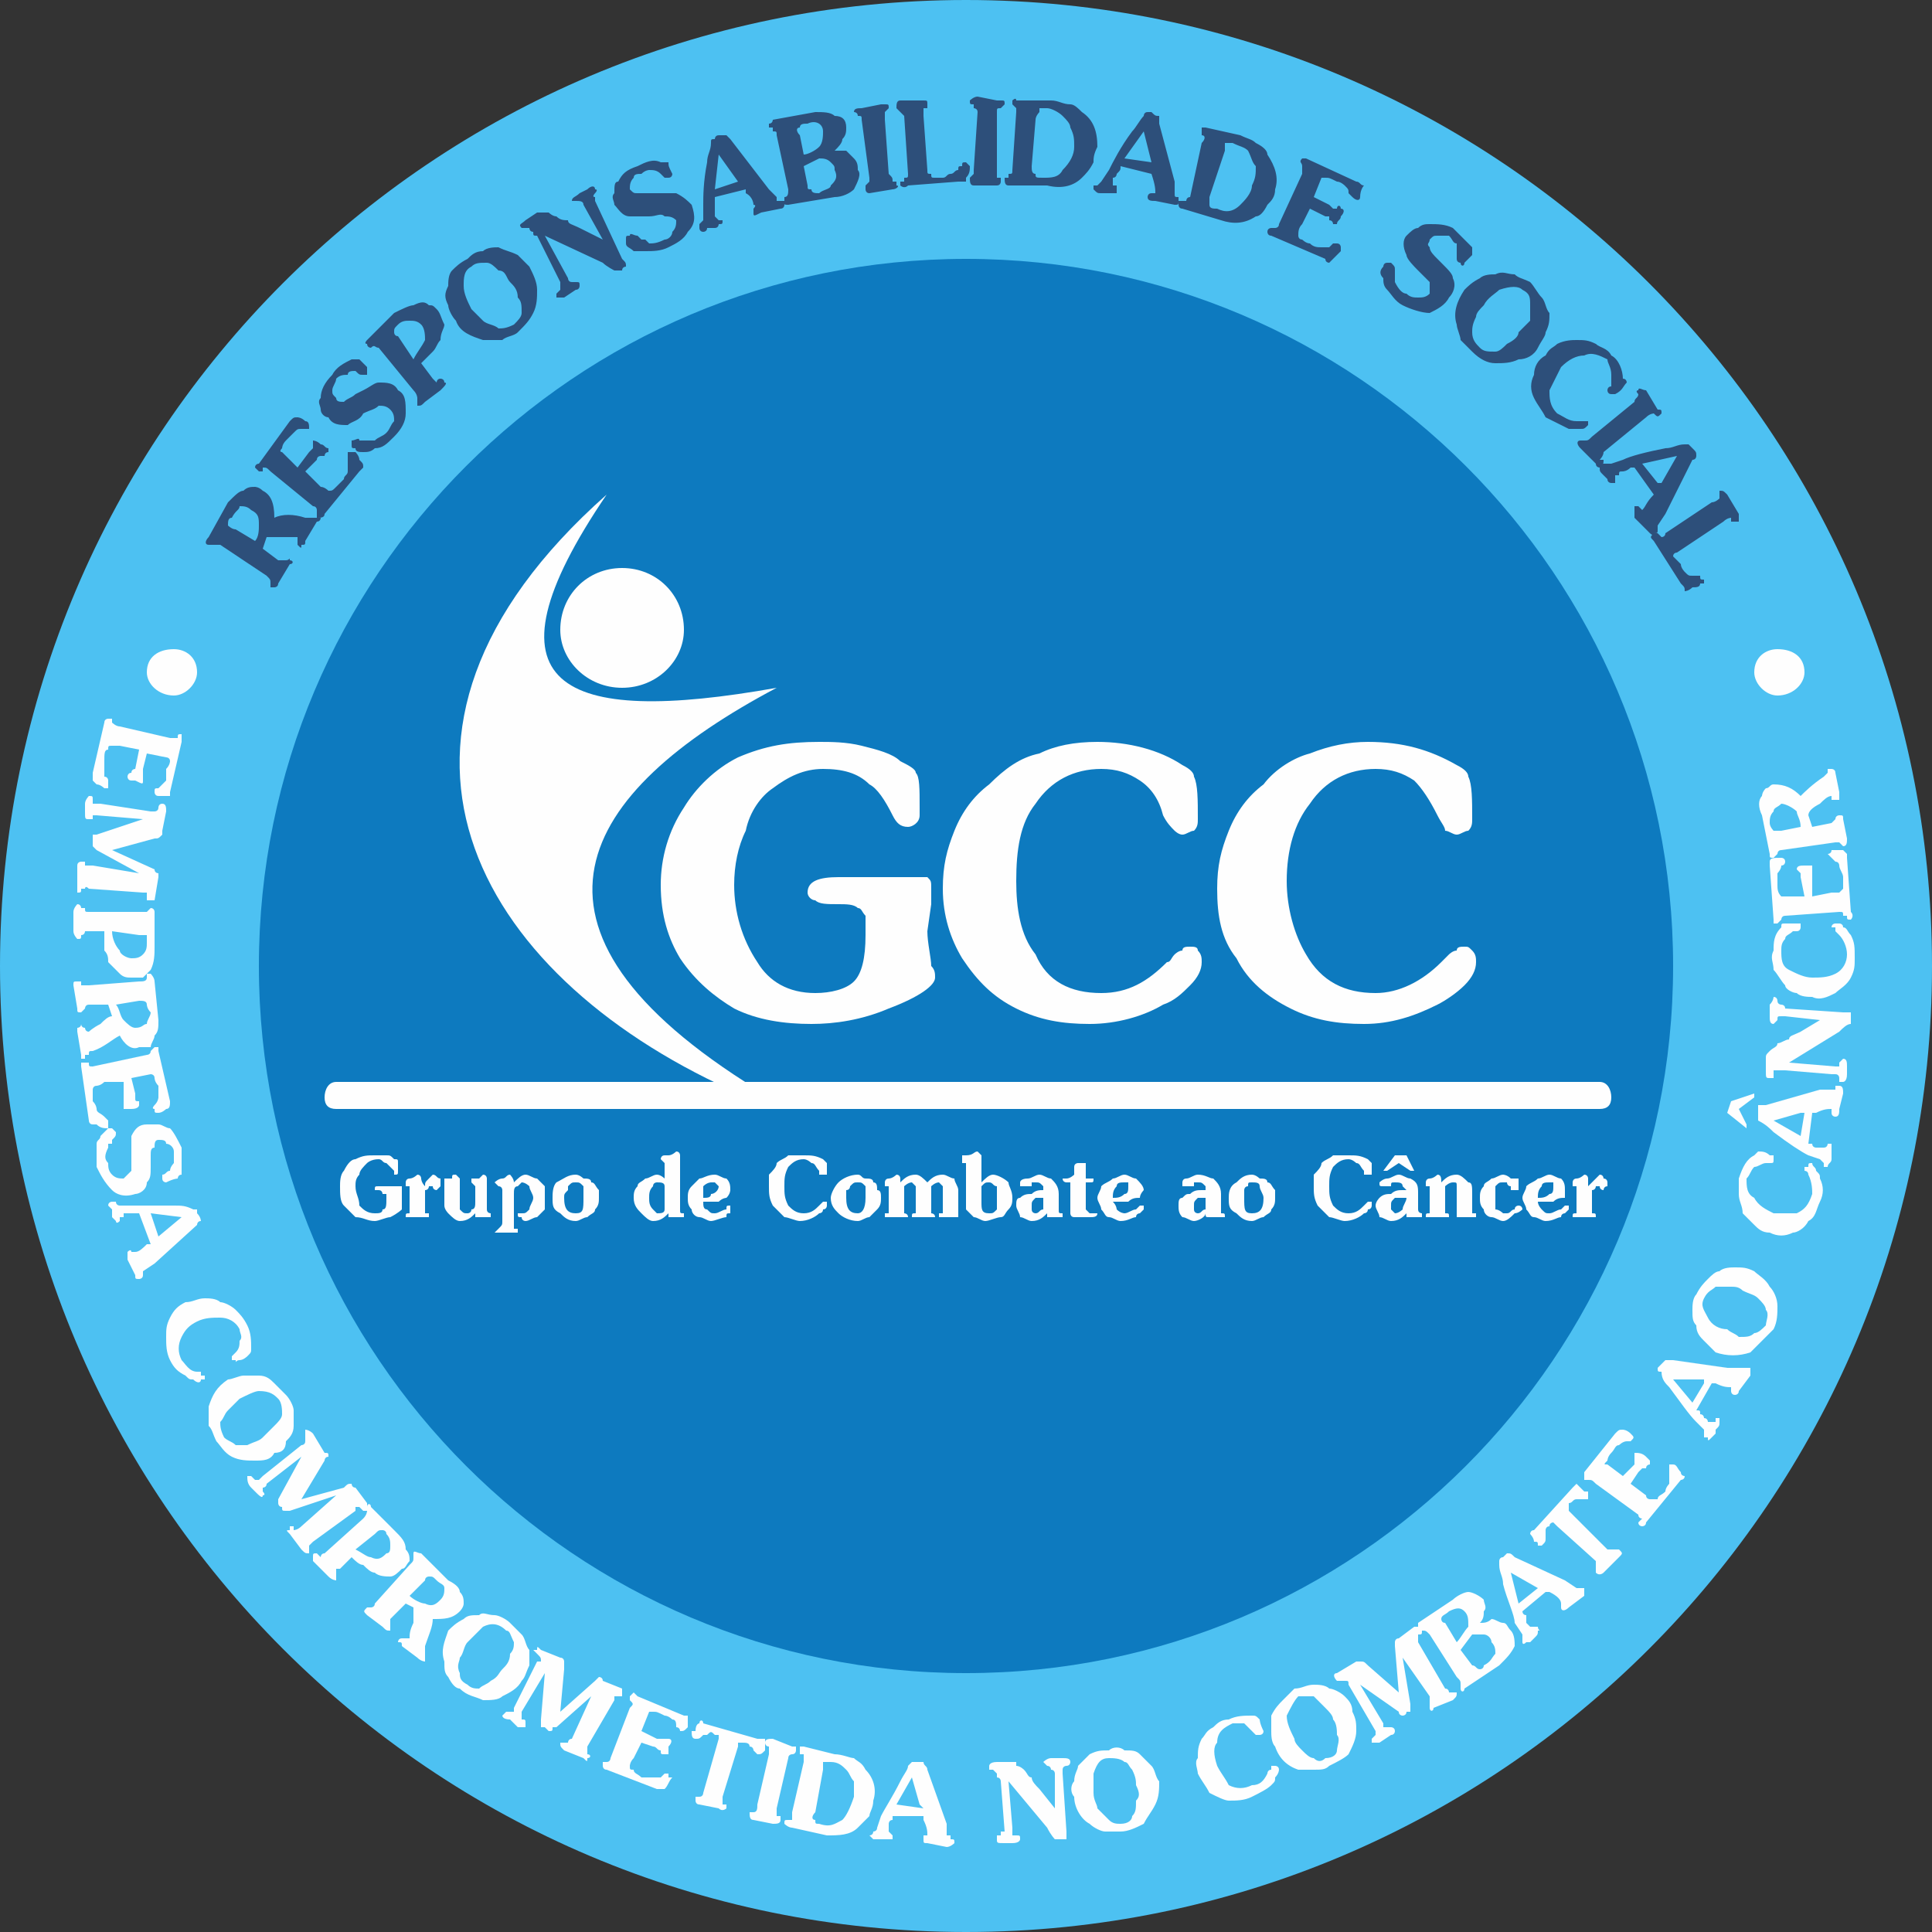 <?xml version="1.0" encoding="UTF-8"?>
<!DOCTYPE svg PUBLIC "-//W3C//DTD SVG 1.1//EN" "http://www.w3.org/Graphics/SVG/1.1/DTD/svg11.dtd">
<!-- Creator: CorelDRAW X7 -->
<svg xmlns="http://www.w3.org/2000/svg" xml:space="preserve" width="500px" height="500px" version="1.1" style="shape-rendering:geometricPrecision; text-rendering:geometricPrecision; image-rendering:optimizeQuality; fill-rule:evenodd; clip-rule:evenodd"
viewBox="0 0 500 500"
 xmlns:xlink="http://www.w3.org/1999/xlink">
 <rect x="0" y="0" width="500" height="500" fill="#333333" stroke="none"/>
 <defs>
  <style type="text/css">
   <![CDATA[
    .fil5 {fill:none}
    .fil1 {fill:#0D7ABF}
    .fil0 {fill:#4DC1F2}
    .fil2 {fill:#FEFEFE}
    .fil4 {fill:#2D4F7A;fill-rule:nonzero}
    .fil3 {fill:#FEFEFE;fill-rule:nonzero}
   ]]>
  </style>
 </defs>
 <g id="Camada_x0020_1">
  <g id="_627417264">
   <path class="fil0" d="M250 0c138,0 250,112 250,250 0,138 -112,250 -250,250 -138,0 -250,-112 -250,-250 0,-138 112,-250 250,-250z"/>
   <path class="fil1" d="M250 67c101,0 183,82 183,183 0,101 -82,183 -183,183 -101,0 -183,-82 -183,-183 0,-101 82,-183 183,-183z"/>
   <path class="fil2" d="M201 178c-56,10 -78,0 -44,-50 -70,62 -34,124 32,154 3,0 5,0 7,0 -68,-42 -46,-77 5,-104z"/>
   <path class="fil2" d="M161 147c9,0 16,7 16,16 0,8 -7,15 -16,15 -9,0 -16,-7 -16,-15 0,-9 7,-16 16,-16z"/>
   <path class="fil3" d="M238 211c0,2 -2,3 -3,3 -2,0 -3,-1 -4,-3 -2,-4 -4,-7 -6,-8 -3,-3 -7,-4 -12,-4 -5,0 -9,2 -13,5 -3,2 -6,6 -7,11 -2,4 -3,9 -3,14 0,7 2,14 6,20 3,5 8,8 15,8 4,0 8,-1 10,-3 2,-2 3,-6 3,-12 0,-2 0,-4 0,-5 -1,-1 -1,-2 -2,-2 -1,-1 -3,-1 -5,-1 -3,0 -5,0 -6,-1 -1,0 -2,-1 -2,-2 0,-3 3,-4 8,-4l15 0c4,0 6,0 8,0 1,1 1,1 1,3 0,0 0,2 0,4l-1 7c0,3 1,7 1,9 1,1 1,2 1,3 0,2 -4,5 -12,8 -7,3 -14,4 -20,4 -7,0 -14,-1 -20,-4 -5,-3 -10,-7 -14,-13 -3,-5 -5,-11 -5,-19 0,-7 2,-14 6,-20 3,-5 8,-10 14,-13 7,-3 13,-4 21,-4 3,0 7,0 11,1 4,1 8,2 10,4 2,1 4,2 4,3 1,1 1,4 1,9l0 2zm57 -9c-3,-2 -6,-3 -10,-3 -7,0 -13,3 -17,9 -4,5 -5,12 -5,20 0,7 1,14 5,19 3,7 9,10 17,10 7,0 12,-3 17,-8 1,0 1,-1 2,-2 0,0 1,-1 2,-1 0,-1 1,-1 2,-1 1,0 2,0 2,1 1,1 1,2 1,3 0,2 -1,4 -3,6 -2,2 -4,4 -7,5 -5,3 -12,5 -19,5 -7,0 -13,-1 -19,-4 -6,-3 -10,-7 -14,-13 -3,-5 -5,-11 -5,-18 0,-6 1,-10 3,-15 2,-5 5,-9 9,-12 4,-4 8,-7 13,-8 4,-2 9,-3 15,-3 8,0 16,2 22,6 2,1 3,2 3,3 1,2 1,6 1,11 0,1 0,2 -1,3 -1,0 -2,1 -3,1 -1,0 -2,-1 -2,-1 -1,-1 -2,-2 -3,-4 -1,-4 -3,-7 -6,-9zm71 0c-3,-2 -6,-3 -10,-3 -7,0 -13,3 -17,9 -4,5 -6,12 -6,20 0,7 2,14 5,19 4,7 10,10 18,10 6,0 12,-3 17,-8 0,0 1,-1 2,-2 0,0 1,-1 2,-1 0,-1 1,-1 2,-1 1,0 1,0 2,1 1,1 1,2 1,3 0,2 -1,4 -3,6 -2,2 -5,4 -7,5 -6,3 -12,5 -19,5 -7,0 -13,-1 -19,-4 -6,-3 -11,-7 -14,-13 -4,-5 -5,-11 -5,-18 0,-6 1,-10 3,-15 2,-5 5,-9 9,-12 3,-4 8,-7 12,-8 5,-2 10,-3 15,-3 9,0 16,2 23,6 2,1 3,2 3,3 1,2 1,6 1,11 0,1 0,2 -1,3 -1,0 -2,1 -3,1 -1,0 -2,-1 -3,-1 0,-1 -1,-2 -2,-4 -2,-4 -4,-7 -6,-9z"/>
   <g>
    <path class="fil4" d="M72 145c1,0 1,0 2,0l0 0c1,0 1,-1 1,0 1,0 1,1 0,1l-3 5c0,1 -1,1 -1,1 -1,0 -1,0 -1,0 0,-1 0,-1 0,-1l0 0c0,-1 0,-1 -1,-2l-12 -8c-1,0 -1,0 -2,0l0 0c0,0 -1,0 -1,0 0,0 0,0 0,0 -1,0 -1,-1 0,-2l5 -9c2,-2 3,-3 4,-3 1,-1 2,-1 3,-1 0,0 1,0 2,1 2,1 3,3 3,7 2,-1 5,-1 8,0 1,0 1,0 1,0 1,0 1,0 1,0 1,0 1,0 1,0 0,0 0,0 1,0 0,0 0,1 -1,1l-3 5c0,1 0,1 -1,1 0,1 0,1 -1,0 0,0 0,0 0,-1 0,0 0,0 0,-1 -1,0 -2,0 -4,0 -2,0 -3,0 -4,0l-1 3 4 3zm-6 -5c1,-1 1,-3 1,-4 0,-2 0,-3 -2,-4 -1,-1 -2,-1 -3,-1 0,1 -1,1 -2,3 -1,0 -1,1 -1,2 0,0 1,1 2,1l5 3zm17 -14c1,0 2,1 2,1 1,0 1,0 2,-1 0,0 1,-1 2,-2 0,-1 1,-1 1,-2 0,-1 0,-1 0,-2 0,-1 0,-1 0,-2 0,0 0,0 0,-1 0,0 1,0 1,0 0,0 0,0 1,0 0,0 1,1 1,2 1,1 1,1 1,2 0,0 0,0 -1,1l-9 11c0,1 -1,1 -2,1 0,0 0,0 0,-1 0,0 0,0 0,0l0 -1c0,0 0,-1 -1,-1l-11 -9c-1,-1 -1,-1 -2,-1l0 1c-1,0 -1,0 -1,0 -1,-1 -1,-1 -1,-1 0,-1 1,-1 1,-1l8 -11c1,-1 1,-1 2,-1 0,0 1,0 2,1 1,0 1,1 1,2 -1,0 -1,0 -2,0 -1,0 -1,0 -2,1 0,0 -1,1 -2,2 -1,1 -1,2 -1,2 -1,1 0,1 0,1l4 4 3 -4c0,0 1,-1 1,-1 0,0 0,0 0,-1 0,0 0,0 0,-1 0,0 1,0 2,1 1,0 1,1 2,1 0,0 0,1 0,1 -1,0 -1,1 -1,1 -1,0 -1,0 -1,0 0,0 -1,0 -1,1l-3 3 4 4zm11 -25c2,-1 3,-2 4,-2 2,0 4,0 5,2 2,1 2,3 2,6 0,2 -1,4 -3,6 -2,2 -3,3 -5,3 -1,1 -2,1 -3,1 -1,0 -2,0 -2,-1 -1,0 -1,0 -1,-1 0,0 0,-1 0,-1 1,0 2,-1 2,0 1,0 1,0 1,0 1,0 1,0 1,0 0,0 1,0 1,0 0,0 0,0 1,0 1,-1 2,-1 3,-2 1,-1 1,-2 2,-3 0,-1 0,-2 -1,-3 -1,-1 -2,-1 -3,-1 -1,1 -2,1 -4,2 -1,2 -3,2 -4,3 -2,0 -4,0 -5,-2 -1,0 -2,-1 -2,-2 0,-1 -1,-2 0,-3 0,-2 1,-4 3,-6 1,-2 3,-3 5,-4 1,0 1,0 2,0 0,0 1,1 2,2 0,0 0,1 0,2 0,0 -1,0 -1,0 -1,0 -1,0 -2,-1 -1,0 -2,0 -2,1 -1,0 -2,0 -3,1 0,1 -1,2 -1,3 0,1 0,1 1,2 0,1 1,1 2,1 1,-1 2,-1 3,-2l2 -1zm18 -3c0,0 0,0 0,0 1,1 1,1 1,1 0,0 0,-1 1,-1 0,0 1,0 1,1 1,0 0,1 -1,2l-4 3c-1,1 -1,1 -2,1 0,-1 0,-1 0,-1 0,0 0,0 0,-1l0 0c0,0 0,-1 -1,-2l-9 -11c-1,0 -1,-1 -2,0l0 0c0,0 -1,0 -1,-1 -1,0 0,-1 0,-1l7 -7c2,-1 4,-2 5,-2 2,-1 3,-1 4,0 1,0 1,0 2,1 1,1 1,2 2,4 0,1 -1,2 -1,4 -1,1 -1,2 -2,3 -1,1 -2,2 -3,3l3 4zm-5 -5c1,-2 2,-3 3,-5 0,-1 0,-3 -1,-4 -1,-1 -2,-1 -3,-1 -1,0 -2,0 -3,1 -1,1 -1,1 -1,2 0,0 0,1 1,1l4 6zm18 -5c-3,-1 -6,-2 -7,-5 -1,-1 -2,-3 -2,-4 -1,-2 -1,-3 0,-5 0,-1 0,-3 1,-4 1,-1 2,-2 4,-3 1,-1 2,-2 4,-2 1,-1 3,-1 4,-1 2,1 3,1 5,2 1,1 2,2 3,3 1,2 2,4 2,6 0,2 0,4 -1,6 -1,2 -2,3 -4,5 -1,1 -3,1 -4,2 -2,0 -3,0 -5,0zm7 -15c-1,-1 -1,-3 -3,-3 -1,-1 -2,-2 -3,-2 -2,0 -3,0 -4,1 -2,1 -2,3 -2,5 0,2 1,4 2,6 1,1 2,2 3,3 1,1 3,1 4,2 1,0 2,0 4,-1 1,-1 2,-2 2,-3 0,-2 0,-3 -1,-4 0,-2 -1,-3 -2,-4zm19 -20c0,0 0,0 0,0 0,-1 -1,-1 -2,-1 0,0 0,0 -1,0 0,-1 1,-1 2,-2l2 -1c1,-1 2,-1 2,0 1,0 0,1 0,1 0,0 -1,1 0,1 0,0 0,1 0,1l7 15c1,1 1,1 1,2 0,0 -1,0 -1,1 -1,0 -2,0 -2,0 0,0 -2,-1 -3,-2l-15 -7 6 11c0,0 0,1 1,1 0,0 0,0 0,0 0,0 0,0 0,0 1,0 1,0 1,0 1,0 1,0 1,1 0,0 0,1 -1,1l-3 2c-1,0 -2,0 -2,0 0,-1 0,-1 0,-1 1,-1 1,-1 1,-1 0,0 0,-1 0,-1 0,0 0,0 0,-1l-6 -12c-1,0 -1,0 -1,-1 0,0 0,0 0,0 -1,0 -1,-1 -1,-1 0,0 -1,0 -1,0 0,0 -1,0 -1,0 0,0 0,0 0,0 -1,-1 0,-1 1,-2l3 -2c1,0 1,0 1,0 1,0 1,0 2,0 0,0 1,1 2,1 1,1 2,1 3,1 0,1 1,1 3,2l6 3 -5 -9zm19 -3c3,0 4,0 5,0 2,1 3,2 4,3 1,3 1,5 -1,7 -1,2 -3,3 -5,4 -2,1 -4,1 -6,1 -1,0 -2,0 -3,0 -1,-1 -2,-1 -2,-2 0,-1 0,-1 0,-1 0,-1 0,-1 1,-1 0,-1 1,0 2,0 0,0 0,0 1,1 0,0 0,0 0,0 0,0 1,0 1,0 0,0 0,0 1,1 1,0 2,0 4,-1 1,0 2,-1 2,-2 1,-1 1,-2 1,-3 -1,-1 -2,-1 -3,-1 -1,-1 -2,0 -4,0 -2,0 -4,0 -5,0 -2,0 -3,-2 -4,-3 0,-1 -1,-2 0,-3 0,-2 0,-3 1,-3 1,-2 2,-3 5,-4 2,-1 4,-2 6,-1 1,0 1,0 2,0 0,1 0,1 1,3 0,0 0,1 -1,1 0,0 -1,0 -1,0 0,0 -1,-1 -1,-1 -1,-1 -2,-1 -3,-1 0,0 -1,0 -2,1 -1,0 -2,0 -2,1 -1,1 -1,2 -1,3 1,1 1,1 2,1 1,0 2,0 3,0l2 0zm13 9c0,1 -1,1 -1,1 -1,0 -1,-1 -1,-1 0,0 0,-1 0,-1 1,-1 1,-1 1,-1l0 -4c0,-2 0,-6 1,-11 0,-2 1,-3 1,-5 0,-1 0,-1 1,-1 0,0 0,-1 1,-1 1,0 1,0 2,0 0,0 1,1 1,1l10 13 2 2c0,1 0,1 0,1 0,0 1,0 1,0 0,0 1,0 1,1 0,0 0,1 -1,1l-5 1c-2,1 -2,1 -2,0 0,0 0,-1 0,-1 0,0 1,-1 0,-1 0,0 0,-2 -2,-3l0 -1 -8 2c0,1 0,1 0,2 0,0 0,1 0,2 0,0 0,0 0,1 0,0 0,0 0,0 0,0 0,0 1,1 0,0 0,0 0,0 1,0 1,0 1,0 0,1 0,1 -1,1 0,0 0,1 -1,1l-2 0zm8 -12l0 0 -5 -7 -1 9 6 -2zm13 6c-1,0 -1,0 -2,-1 0,0 0,0 1,0 0,0 0,0 0,-1l0 0c1,0 1,-1 1,-2l-3 -14c0,-1 0,-1 -1,-1l0 -1c-1,0 -1,0 -1,0 0,-1 0,-1 0,-1 1,0 1,-1 1,-1l11 -2c2,0 4,0 5,1 2,0 3,1 3,3 0,1 0,2 -1,3 0,1 -1,2 -2,3 1,0 2,0 3,0 1,1 1,1 2,2 1,1 1,2 1,3 1,1 0,3 -1,5 -1,1 -3,2 -5,2l-12 2zm4 -13c1,0 3,-1 4,-2 1,-1 1,-3 1,-4 0,-2 -2,-3 -4,-2 -1,0 -2,0 -2,1 -1,0 -1,1 0,2l1 5zm1 8c0,1 0,1 1,1 0,1 1,1 2,1 1,-1 3,-1 3,-2 1,-1 2,-2 1,-4 0,-1 0,-1 -1,-2 -1,-1 -2,-1 -3,-1l-4 2 1 5zm14 -17c0,-1 0,-1 -1,-1l0 0c0,-1 -1,-1 -1,-1 0,-1 1,-1 2,-1l5 -1c1,0 1,0 1,0 1,0 1,0 1,1 0,0 0,0 -1,1l0 0c0,0 0,1 0,2l1 14c1,1 1,1 1,2l1 0c0,0 0,0 0,1 1,0 0,1 -1,1l-6 1c-1,0 -1,-1 -1,-1 0,-1 0,-1 0,-1 0,0 0,0 0,0l1 -1c0,0 0,0 0,-1l-2 -15zm11 -1c-1,-1 -1,-1 -1,-1l-1 -1c0,0 0,0 0,0 0,-1 0,-2 1,-2l6 0c1,0 1,0 1,1 0,0 0,1 0,1l-1 0c0,0 0,1 0,2l1 14c0,1 0,1 1,1 0,1 0,1 1,1l2 0c1,0 1,-1 2,-1 1,0 1,-1 2,-1 0,-1 0,-1 1,-1 0,-1 0,-1 1,-1 0,0 0,0 0,0 1,1 1,1 1,1 0,1 0,2 -1,3 0,1 0,1 0,1 -1,0 -1,0 -2,0l-13 1c-1,1 -2,0 -2,0 0,-1 0,-1 0,-1 0,0 1,0 1,0l0 -1c1,0 1,0 1,-1l-1 -15zm19 -1c0,-1 -1,-1 -1,-1l0 -1c-1,0 -1,0 -1,-1 0,0 1,-1 2,-1l5 1c1,0 1,0 1,0 1,0 1,0 1,1 0,0 0,0 -1,1l0 0c-1,0 -1,0 -1,1l0 15c0,1 0,1 0,2l1 0c0,0 0,0 0,1 0,0 0,1 -1,1l-6 0c-1,0 -1,-1 -1,-2 0,0 0,0 0,0 0,0 0,0 0,0l1 -1c0,0 0,0 0,-1l1 -15zm19 -3c2,0 3,1 5,1 1,0 2,1 3,2 3,2 4,5 4,9 -1,2 -1,3 -1,4 -1,2 -2,3 -3,4 -2,2 -5,3 -9,2l-10 0c-1,0 -1,-1 -1,-2 0,0 0,0 0,0 0,0 1,0 1,0l0 -1c1,0 1,0 1,-1l1 -15c0,0 0,-1 0,-1l-1 -1c0,0 0,0 0,-1 0,0 0,0 0,0 0,0 1,-1 1,0l9 0zm-5 17c0,1 0,2 1,2 0,1 0,1 2,1 2,0 4,0 5,-2 2,-2 3,-4 3,-6 0,-2 0,-3 -1,-5 0,-1 -1,-2 -2,-3 -1,-1 -3,-2 -4,-2 -1,0 -2,0 -2,0 0,1 0,1 0,1 0,0 -1,1 -1,2l-1 12zm18 7c-1,0 -1,0 -2,-1 0,0 0,0 0,-1 0,0 0,0 1,0 0,0 1,-1 1,-1l2 -3c1,-2 3,-6 6,-10 1,-1 2,-3 3,-4 0,0 0,-1 1,-1 0,0 0,0 1,0 1,1 1,1 2,1 0,0 0,1 0,2l4 15 0 3c0,1 0,1 1,1 0,0 0,0 0,1 0,0 1,0 0,0 0,1 0,1 -1,1l-5 -1c-1,0 -2,0 -2,-1 0,0 0,-1 1,-1 0,0 1,0 1,0 0,-1 0,-2 -1,-5l0 0 -8 -2c0,1 0,1 -1,2 0,0 0,1 -1,1 0,1 0,1 0,1 0,1 0,1 0,1 0,0 0,0 1,0 0,1 0,1 0,1 0,0 0,0 0,1 0,0 0,0 -1,0 0,0 -1,0 -1,0l-2 0zm13 -8l0 0 -2 -8 -5 7 7 1zm23 -7c2,1 3,1 4,2 2,1 3,2 3,3 2,3 3,6 2,9 0,2 -1,3 -2,4 -1,2 -2,3 -3,3 -3,2 -6,2 -9,1l-10 -3c-1,0 -1,-1 -1,-1 0,0 0,-1 0,-1 1,0 1,0 1,0l1 0c0,0 0,-1 1,-1l3 -14c1,-1 1,-2 0,-2l0 0c0,-1 0,-1 0,-2 0,0 0,0 0,0 1,0 1,0 1,0l9 2zm-8 16c0,1 0,2 0,2 0,1 1,1 2,1 2,1 4,1 6,-1 1,-1 3,-3 3,-5 1,-2 1,-3 1,-5 -1,-1 -1,-2 -2,-4 -1,-1 -2,-1 -4,-2 0,0 -1,0 -1,0 -1,0 -1,0 -1,0 0,1 0,1 0,2l-4 12zm24 7c-1,1 -1,2 -1,3 0,0 0,1 1,1 0,0 1,1 2,1 1,1 2,1 3,1 0,0 1,0 2,0 0,0 1,-1 1,-1 1,0 1,0 1,0 1,0 1,1 1,1 0,0 0,0 0,1 0,0 -1,1 -2,2 0,0 -1,1 -1,1 0,0 -1,0 -1,-1l-14 -6c-1,0 -1,-1 -1,-1 0,-1 1,-1 1,-1 0,0 0,0 0,0l1 0c0,0 1,0 1,-1l6 -13c0,-1 0,-2 0,-2l0 0c0,-1 -1,-1 0,-2 0,0 0,0 0,0 1,0 1,0 1,0l13 6c1,0 1,1 2,1 0,0 -1,1 -1,3 0,1 -1,1 -2,0 0,0 0,0 -1,-1 0,-1 0,-1 -1,-2 0,0 -1,-1 -2,-1 -2,-1 -2,-1 -3,-1 0,0 -1,0 -1,0l-2 5 4 2c1,1 1,1 1,1 0,0 1,0 1,0 0,-1 1,-1 1,0 1,0 1,1 0,2 0,1 -1,1 -1,2 0,0 0,0 -1,0 0,0 0,-1 -1,-1 0,0 0,-1 0,-1 0,0 0,0 -1,0l-4 -2 -2 4zm36 10c2,2 3,3 3,4 1,2 0,4 -1,5 -1,2 -3,3 -5,4 -2,0 -5,-1 -7,-2 -2,-1 -3,-3 -4,-4 -1,-1 -1,-2 -1,-3 -1,-1 -1,-2 0,-3 0,0 0,-1 1,-1 0,0 1,0 1,0 1,1 1,1 1,2 0,1 0,1 0,1 0,1 0,1 0,1 0,0 0,1 0,1 0,0 0,0 0,0 1,2 2,3 3,3 1,1 2,1 3,1 1,0 2,0 3,-1 0,-1 0,-2 0,-3 -1,-1 -2,-2 -3,-3 -1,-1 -3,-3 -3,-4 -1,-2 -1,-4 0,-5 1,-1 2,-2 3,-2 1,-1 2,-1 3,-1 2,0 4,0 6,1 2,2 3,3 5,5 0,1 0,1 0,2 0,0 -1,1 -2,2 0,1 -1,1 -1,0 0,0 -1,0 -1,-1 0,0 0,-1 0,-1 0,-1 0,-2 0,-3 -1,0 -1,-1 -2,-2 -1,0 -2,0 -3,0 -1,0 -1,0 -2,1 0,1 -1,1 0,2 0,1 1,2 2,3l1 1z"/>
    <path class="fil4" d="M377 84c-1,-3 0,-6 2,-9 1,-1 2,-2 4,-3 1,-1 3,-1 4,-1 2,-1 3,0 5,0 1,1 2,1 4,2 1,1 2,3 3,4 1,1 1,3 2,4 0,2 0,3 -1,5 0,1 -1,2 -2,4 -1,2 -3,3 -5,3 -2,1 -4,1 -6,1 -2,0 -4,-1 -6,-3 -1,-1 -2,-2 -3,-3 0,-1 -1,-3 -1,-4zm16 2c1,-1 2,-2 3,-3 0,-2 0,-3 0,-4 0,-2 0,-3 -2,-4 -1,-1 -3,-1 -6,0 -1,1 -3,2 -4,4 -1,1 -2,2 -2,3 -1,2 -1,3 -1,4 0,2 1,3 2,4 1,1 2,1 4,1 1,0 2,-1 3,-2 2,-1 3,-2 3,-3zm24 11c0,-2 -1,-3 -1,-4 -2,-1 -4,-2 -6,-1 -2,0 -4,1 -6,3 -1,2 -2,4 -3,6 0,2 0,4 2,6 2,1 3,2 5,2 1,0 1,0 1,0 1,0 1,0 1,0 0,0 1,0 1,0 0,0 0,0 0,1 0,0 0,0 0,0 -1,1 -1,1 -2,1 -1,0 -2,0 -3,0 -2,-1 -4,-2 -6,-3 -1,-2 -2,-3 -3,-5 -1,-2 -1,-4 0,-6 0,-2 1,-4 3,-5 1,-2 2,-2 3,-3 2,-1 4,-1 5,-1 2,0 3,0 5,1 1,1 3,1 4,3 2,1 3,4 3,6 1,0 1,1 1,1 -1,1 -1,2 -3,3 0,0 0,0 0,0 -1,0 -1,0 -1,0 -1,0 -1,-1 -1,-1 0,0 0,-1 1,-1 0,-2 0,-3 0,-3zm6 7c0,-1 1,-1 1,-2l0 0c-1,-1 0,-1 0,-1 0,-1 1,0 2,0l3 5c1,0 1,0 1,1 0,0 0,0 0,0 -1,1 -1,1 -2,0l0 0c0,0 -1,0 -2,1l-11 9c0,1 -1,2 -1,2l1 0c0,1 0,1 -1,2 0,0 -1,0 -1,-1l-4 -4c-1,-1 -1,-2 0,-2 0,0 0,0 0,0 0,0 1,0 1,0l0 0c1,0 1,0 2,-1l11 -9zm-8 19c-1,-1 -1,-1 -1,-2 0,0 0,0 0,-1 1,0 1,0 1,0 1,0 1,0 2,0l3 -1c2,-1 6,-2 11,-3 2,0 3,-1 5,-1 0,0 1,0 1,0 0,0 1,1 1,1 1,1 1,1 1,2 0,0 0,1 -1,1l-7 14 -2 3c0,0 0,0 0,0 0,1 0,1 0,1 0,1 0,1 -1,1 0,1 -1,0 -1,0l-4 -4c0,-1 0,-2 0,-3 0,0 1,0 1,0 1,1 1,1 1,1 1,-1 1,-2 3,-4l0 0 -5 -7c0,0 -1,0 -1,0 -1,1 -2,1 -2,1 -1,0 -1,0 -1,1 0,0 -1,0 -1,0 0,0 0,1 0,1 0,0 0,0 0,1 0,0 0,0 0,0 0,0 -1,0 -1,0 0,0 -1,0 -1,-1l-1 -1zm14 2l1 0 4 -7 -9 2 4 5zm14 5c1,0 2,-1 2,-1l0 0c0,-1 0,-1 0,-2 1,0 1,0 2,1l3 5c0,1 0,1 0,2 -1,0 -1,0 -2,0l0 -1c0,0 -1,0 -2,1l-12 8c0,0 -1,0 -1,1 0,0 1,1 1,1l1 1c0,1 1,2 1,2 1,1 1,1 2,1 1,0 1,0 2,0 0,1 0,1 1,1 0,0 0,1 0,1 0,0 -1,0 -1,0 0,1 -1,1 -2,1 -1,1 -2,1 -2,1 0,-1 0,-1 -1,-2l-7 -11c-1,-1 -1,-1 0,-2 0,0 0,0 1,0 0,0 0,0 0,0l1 1c0,0 1,0 1,-1l12 -8z"/>
   </g>
   <path class="fil5" d="M254 48c116,0 210,94 210,210 0,116 -94,210 -210,210 -116,0 -211,-94 -211,-210 0,-116 95,-210 211,-210z"/>
   <path class="fil5" d="M249 41c114,0 206,92 206,206 0,114 -92,206 -206,206 -113,0 -205,-92 -205,-206 0,-114 92,-206 205,-206z"/>
   <g>
    <path class="fil3" d="M31 193c-1,0 -2,0 -2,0 -1,0 -1,0 -1,1 -1,0 -1,1 -1,3 0,1 0,1 0,2 0,1 0,1 0,2 1,0 1,1 1,1 0,0 0,1 0,1 0,0 0,0 0,1 0,0 -1,0 -1,0 0,0 -1,-1 -2,-1 -1,-1 -1,-1 -1,-1 0,0 0,-1 0,-2l3 -13c0,-1 1,-1 1,-1 1,0 1,0 1,0 0,0 0,0 0,1l0 0c0,0 1,1 2,1l13 3c1,0 1,0 1,0l1 0c0,-1 0,-1 1,-1 0,0 0,0 0,1 0,0 0,0 0,1l-3 13c0,0 0,1 0,1 -1,0 -2,0 -3,0 -1,0 -1,-1 -1,-1 0,-1 0,-1 1,-1 1,-1 1,-1 2,-2 0,0 0,-1 0,-3 1,-1 1,-2 1,-2 0,-1 -1,-1 -1,-1l-5 -1 -1 4c0,1 0,1 0,1 0,1 0,1 0,1 0,0 0,1 0,1 0,1 0,1 -2,0 -1,0 -1,0 -1,0 -1,0 -1,-1 -1,-1 0,0 0,-1 1,-1 0,0 0,0 0,0 0,-1 1,-1 1,-1l1 -5 -5 -1zm9 32c0,1 1,1 1,1 0,0 0,1 0,1l-1 6c0,0 0,0 0,0 0,0 -1,0 -1,0 0,0 0,0 -1,0 0,0 0,0 0,-1 0,0 0,0 0,-1 0,0 -1,0 -1,0l-14 -1c-1,-1 -1,0 -1,0l-1 0c0,1 0,1 -1,1 0,0 0,-1 0,-2l0 -5c0,-1 1,-1 1,-1 1,0 1,0 1,0 0,0 0,0 0,0l0 1c1,0 1,0 2,0l12 2 -11 -6c0,0 -1,-1 -1,-1 0,0 0,0 0,0 0,0 0,-1 0,-1 0,-1 0,-1 0,-2 0,0 1,0 1,0l12 -4 -12 -1c0,0 0,0 0,0 -1,0 -1,0 -1,0 0,0 0,0 0,0 0,0 0,1 0,1 -1,0 -1,0 -1,0 -1,0 -1,0 -1,-2l0 -2c0,-1 1,-2 1,-2 1,0 1,0 1,1 0,0 0,0 0,1 1,0 1,0 1,0 0,0 0,0 1,0l13 2c1,0 1,0 1,0 0,0 1,0 1,-1 0,0 0,-1 1,-1 0,0 0,0 0,0 1,0 1,1 1,2l-1 5c0,1 0,1 0,1 -1,1 -1,1 -2,1l-11 3 11 5zm-17 16c-1,0 -1,0 -1,0 0,0 0,1 -1,1 0,0 0,0 0,0 0,1 0,1 -1,1 0,0 -1,-1 -1,-2l0 -5c0,-1 1,-2 1,-2 1,0 1,1 1,1 0,0 0,0 0,0l1 0c0,1 0,1 1,1l14 0c1,0 1,0 1,0l0 0c1,-1 1,-1 1,-1 1,0 1,1 1,1l0 9c0,2 0,4 -1,6 -1,1 -1,1 -2,2 -1,0 -2,0 -3,0 -1,0 -2,0 -3,-1 -1,-1 -2,-2 -3,-3 0,-1 0,-2 -1,-3 0,-2 0,-3 0,-5l-4 0zm6 0c0,2 1,4 2,5 0,1 2,2 3,2 1,0 2,0 3,-1 1,-1 1,-2 1,-3 0,-1 0,-2 0,-2 -1,0 -1,0 -2,0l-7 -1zm-6 19c-1,0 -1,1 -1,1l0 0c-1,1 -1,1 -1,1 -1,0 -1,0 -1,-1l-1 -6c0,-1 0,-1 1,-1 0,0 0,0 1,0 0,0 0,0 0,0l0 1c0,0 1,0 2,0l13 -1c1,0 2,0 2,-1l0 0c0,0 0,0 0,-1 0,0 1,0 1,0 0,0 1,1 1,2l1 10c0,2 0,3 -1,4 0,1 -1,2 -1,3 -1,0 -2,0 -3,0 -2,1 -4,-1 -5,-3 -2,1 -4,3 -7,4 -1,0 -1,0 -1,1 0,0 -1,0 -1,0 0,1 0,1 0,1 0,0 0,0 -1,0 0,0 0,0 0,-1l-1 -6c0,0 0,-1 0,-1 0,0 1,0 1,-1 0,0 0,1 1,1 0,0 0,1 1,1 0,0 1,-1 3,-2 1,-1 2,-2 3,-2l-1 -3 -5 0zm7 0c1,1 1,3 2,4 1,1 2,2 3,2 2,0 2,-1 3,-1 0,-1 1,-2 1,-3 -1,-1 -1,-2 -1,-2 0,-1 -1,-1 -2,-1l-6 1zm-3 20c-1,1 -2,1 -2,1 -1,0 -1,1 -1,1 0,1 0,2 0,3 1,1 1,2 1,2 0,1 1,1 2,2 0,0 0,0 1,1 0,0 0,0 0,0 0,1 0,1 0,1 0,0 0,1 0,1 -1,0 -2,0 -3,-1 -1,0 -1,0 -1,0 -1,0 -1,-1 -1,-1l-2 -14c0,-1 0,-1 0,-1 1,0 1,0 1,0 0,0 0,0 0,0l1 0c0,1 0,1 1,1l14 -3c0,0 1,0 1,-1l0 0c0,0 1,-1 1,-1 0,0 1,0 1,0 0,1 0,1 0,1l3 13c0,1 0,2 -1,2 0,0 -1,1 -2,1 -1,0 -1,0 -1,-1 -1,0 0,-1 0,-1 1,-1 1,-2 1,-2 0,-1 0,-2 0,-3 -1,-1 -1,-2 -1,-2 0,-1 -1,-1 -1,-1l-5 1 1 4c0,1 0,1 0,1 0,1 0,1 1,1 0,0 0,1 0,1 0,0 0,1 -2,1 0,0 -1,0 -1,0 -1,0 -1,0 -1,0 0,-1 0,-1 0,-1 0,-1 0,-1 0,-1 0,0 0,-1 0,-1l0 -4 -5 0zm12 22c0,2 0,3 -1,4 0,2 -2,3 -3,3 -3,1 -5,0 -6,-1 -2,-2 -3,-4 -4,-6 0,-2 0,-4 0,-6 0,-1 1,-1 1,-2 1,-1 2,-2 2,-2 1,0 1,0 1,0 1,1 1,1 1,1 0,1 0,1 -1,2 0,0 0,0 0,1 0,0 -1,0 -1,0 0,0 0,1 0,1 0,0 0,0 0,0 -1,2 -1,3 0,4 0,1 0,2 1,3 1,1 2,1 3,1 1,-1 1,-1 2,-2 0,-1 0,-2 0,-4 0,-2 0,-4 0,-5 1,-2 2,-3 4,-3 1,0 2,0 3,0 1,0 2,1 3,1 1,1 2,3 3,5 0,3 0,5 0,7 -1,0 -1,1 -1,1 0,0 -1,0 -3,1 0,0 -1,0 -1,-1 0,0 0,-1 0,-1 1,0 1,-1 2,-1 0,-1 1,-2 1,-2 0,-1 0,-2 0,-3 0,-1 -1,-2 -2,-2 0,-1 -1,-1 -2,-1 -1,0 -1,1 -1,2 -1,0 -1,1 -1,2l0 3zm-10 11c-1,-1 -1,-1 -1,-1 0,-1 1,-1 1,-1 0,0 1,0 1,0 0,1 1,1 1,1l3 0c3,0 6,0 11,0 2,0 3,0 5,1 0,0 1,0 1,0 0,0 0,1 0,1 1,1 1,2 1,2 -1,0 -1,1 -1,1l-11 10 -3 2c0,0 0,1 0,1 0,0 0,0 0,0 0,1 -1,1 -1,1 -1,0 -1,0 -1,-1l-2 -4c0,-2 0,-2 0,-2 1,-1 1,0 1,0 1,0 1,0 1,0 1,0 2,-1 3,-2l1 0 -3 -8c0,0 0,0 -1,0 -1,0 -1,0 -2,0 0,0 -1,0 -1,0 0,0 0,1 0,1 0,0 -1,0 -1,0 0,1 0,1 0,1 0,0 0,0 0,0 -1,1 -1,0 -1,0 0,0 -1,-1 -1,-1l0 -2zm12 7l0 0 6 -5 -8 -1 2 6zm21 27c1,-1 0,-2 0,-3 -1,-2 -3,-3 -5,-3 -2,0 -4,0 -6,1 -2,1 -3,2 -4,4 -1,2 -1,4 0,6 1,1 2,3 4,3 0,0 0,0 1,0 0,0 0,1 0,1 0,0 1,0 1,0 0,0 0,1 0,1 0,0 0,0 -1,0 0,1 -1,1 -2,0 -1,0 -1,0 -2,-1 -2,-1 -3,-2 -4,-4 -1,-2 -1,-4 -1,-6 0,-2 0,-3 1,-5 1,-2 2,-3 4,-4 2,0 3,-1 5,-1 1,0 3,0 4,1 1,0 3,1 4,2 1,1 2,2 3,4 1,2 1,4 1,6 0,1 0,1 -1,2 0,0 -1,1 -2,1 -1,0 -1,1 -1,0 0,0 -1,0 -1,0 0,-1 0,-1 0,-1 0,0 1,-1 1,-1 1,-1 1,-2 1,-3zm-8 17c1,-3 2,-5 5,-7 1,0 3,-1 4,-1 2,0 3,0 4,0 2,0 3,1 4,2 1,1 2,2 3,3 1,1 2,3 2,4 0,2 0,3 0,4 0,2 -1,3 -2,4 0,2 -1,3 -3,3 -1,2 -3,2 -5,2 -2,0 -4,0 -6,-1 -2,-1 -3,-3 -4,-4 -1,-2 -1,-3 -2,-4 0,-2 0,-3 0,-5zm14 8c1,-1 2,-2 3,-3 1,-1 2,-2 2,-3 0,-1 0,-3 -1,-4 -1,-1 -2,-2 -5,-2 -1,0 -3,1 -5,2 -1,1 -2,2 -3,3 -1,1 -1,2 -2,3 0,1 0,2 1,4 1,1 2,1 3,2 1,0 2,0 3,0 2,-1 3,-1 4,-2zm21 13c1,-1 1,-1 2,-1 0,0 0,1 1,1l3 4c0,0 0,1 0,1 0,0 0,0 0,1 -1,0 -1,0 -1,0 0,0 0,0 -1,-1 0,0 0,0 -1,0 0,0 0,0 0,1l-11 8c-1,1 -1,1 -1,1l0 1c0,0 0,1 0,1 -1,0 -1,0 -2,-1l-3 -4c-1,-1 -1,-1 0,-1 0,-1 0,-1 0,-1 0,0 0,0 1,0l0 1c0,0 1,0 2,-1l9 -8 -12 4c0,0 -1,0 -1,0 0,0 0,0 0,0 -1,0 -1,0 -1,-1 -1,0 -1,-1 -1,-1 0,0 0,-1 0,-1l6 -11 -9 7c0,1 -1,1 -1,1 0,0 0,0 0,0 0,1 0,1 0,1 0,0 0,0 0,0 1,1 0,1 0,1 0,1 -1,0 -2,-1l-1 -1c-1,-1 -1,-2 -1,-3 1,0 1,0 1,0 1,1 1,1 1,1 0,0 0,0 1,0 0,0 0,0 1,-1l10 -8c0,0 1,0 1,-1 0,0 0,0 0,-1 0,0 0,-1 0,-1 0,0 0,0 0,-1 0,0 1,0 2,1l3 5c1,0 1,0 1,1 -1,0 -1,1 -1,1l-6 10 11 -3zm-1 21c-1,0 -1,0 -1,0 0,1 0,1 0,1 0,0 0,0 0,1 0,0 0,1 0,1 0,0 -1,0 -2,-1l-4 -4c0,0 0,-1 0,-1 0,-1 0,-1 1,-1 0,0 0,0 0,0l1 1c0,0 0,-1 1,-1l10 -9c1,-1 1,-2 1,-2l0 0c-1,-1 0,-1 0,-1 0,-1 1,-1 1,0l6 6c2,2 3,3 3,5 1,1 1,2 1,3 -1,1 -1,2 -2,2 -1,1 -2,2 -3,2 -1,0 -3,0 -4,-1 -1,0 -2,-1 -3,-2 -1,0 -2,-1 -3,-2l-3 3zm4 -5c2,1 3,2 4,2 2,1 3,0 4,-1 1,0 1,-1 1,-2 0,-1 0,-2 -1,-3 0,-1 -1,-1 -1,-1 -1,0 -1,0 -2,1l-5 4zm9 18c0,0 0,1 0,1l0 0c0,1 0,1 0,2 -1,0 -1,0 -2,-1l-4 -3c-1,-1 -1,-1 0,-2 0,0 0,0 0,0 0,0 0,0 1,0l0 0c0,0 1,0 1,-1l9 -10c1,-1 1,-1 1,-2l0 0c0,0 0,0 0,-1 0,0 0,0 0,0 0,-1 1,0 2,0l7 7c2,1 3,2 3,3 1,1 1,2 1,3 0,1 -1,2 -1,2 -2,2 -4,2 -7,2 0,2 -1,4 -2,7 0,1 0,1 0,2 0,0 0,0 0,1 0,0 0,0 0,0 0,0 0,1 0,1 0,0 -1,0 -2,-1l-4 -3c0,-1 0,-1 -1,-1 0,0 0,-1 1,-1 0,0 0,0 1,0 0,0 0,0 1,0 0,-1 0,-2 1,-4 0,-1 0,-3 0,-4l-2 -1 -4 4zm5 -6c1,1 3,2 4,2 2,1 3,0 4,-1 1,-1 1,-2 1,-3 0,-1 -1,-1 -2,-2 -1,-1 -1,-1 -2,-1 0,0 -1,0 -1,1l-4 4zm9 17c-1,-3 0,-5 1,-8 1,-1 2,-2 4,-3 1,-1 2,-1 4,-1 1,-1 2,0 4,0 1,0 3,1 4,2 1,1 2,2 3,3 1,1 1,3 2,4 0,1 0,3 0,4 -1,2 -1,3 -2,4 -1,2 -3,3 -5,4 -1,1 -3,1 -5,1 -2,-1 -4,-1 -6,-3 -1,0 -2,-1 -3,-3 -1,-1 -1,-2 -1,-4zm15 2c1,-1 2,-2 2,-4 1,-1 1,-2 1,-3 -1,-2 -1,-3 -2,-3 -2,-2 -4,-2 -6,-1 -1,1 -3,3 -4,4 -1,1 -1,3 -2,4 0,1 -1,2 0,4 0,1 0,2 2,3 1,1 2,1 3,1 1,-1 2,-1 3,-2 2,-1 2,-2 3,-3zm24 3c0,0 1,-1 1,-1 0,0 1,0 1,1l5 2c0,0 0,0 0,1 1,0 1,0 0,0 0,1 0,1 0,1 0,0 -1,0 -1,0 0,0 -1,0 -1,0 0,0 0,0 0,1l-7 12c0,1 0,1 0,2l0 0c1,0 1,1 0,1 0,1 0,1 -1,0l-5 -2c-1,-1 -1,-1 -1,-2 0,0 0,0 1,0 0,0 0,0 0,0l1 0c0,0 0,-1 1,-1l5 -11 -9 8c0,0 -1,0 -1,0 0,1 0,1 -1,1 0,0 0,0 -1,-1 0,0 -1,0 -1,0 0,-1 0,-1 0,-2l1 -12 -6 10c0,1 0,1 0,1 0,0 0,1 0,1 0,0 0,0 0,0 1,0 1,0 1,1 0,0 0,0 0,1 0,0 -1,0 -2,0l-2 -2c-2,0 -2,-1 -2,-1 1,-1 1,-1 1,-1 1,0 1,0 1,0 0,0 0,0 1,0 0,0 0,0 0,-1l6 -12c1,0 1,0 1,0 0,-1 0,-1 -1,-2 0,0 0,0 -1,-1 0,0 0,0 1,0 0,-1 0,-1 1,0l5 2c1,0 1,1 1,1 0,0 0,1 0,2l-1 11 9 -8zm10 20c-1,1 -1,2 -1,2 0,1 0,1 1,1 0,1 1,1 2,2 1,0 2,0 3,0 0,0 1,0 2,0 0,0 1,-1 1,-1 0,0 1,0 1,0 0,0 0,0 0,1 1,0 1,0 1,0 -1,1 -1,2 -2,3 0,0 -1,0 -1,0 0,0 -1,0 -1,0l-13 -5c-1,0 -1,-1 -1,-1 0,-1 0,-1 0,-1 0,0 1,0 1,0l0 0c1,0 1,-1 1,-1l5 -13c1,-1 1,-1 0,-2l0 0c0,0 0,-1 0,-1 0,0 0,0 1,-1 0,0 0,0 1,1l12 5c1,0 1,0 1,0 0,1 0,2 0,3 -1,1 -1,1 -2,1 0,0 0,-1 -1,-1 0,-1 0,-2 -1,-2 0,0 -1,-1 -2,-1 -2,-1 -2,-1 -3,-1 0,0 -1,0 -1,0l-2 5 4 2c1,0 1,0 2,0 0,0 0,0 0,0 1,0 1,0 1,0 1,0 1,1 0,2 0,1 0,1 0,2 -1,0 -1,0 -1,0 -1,0 -1,0 -1,-1 0,0 0,0 0,0 -1,0 -1,-1 -2,-1l-3 -1 -2 4z"/>
    <path class="fil3" d="M186 450c0,0 0,0 0,-1 0,0 0,0 -1,0 -1,-1 -1,-1 -2,0 0,0 -1,0 -1,0 -1,1 -1,1 -2,1 -1,0 -1,-1 -1,-2 1,0 1,0 1,0 0,-2 1,-2 1,-2 0,-1 1,-1 1,0l14 4c1,0 1,0 2,0 0,0 0,1 0,3 0,0 0,0 0,0 -1,1 -1,1 -2,1 0,0 0,0 -1,-1 0,0 0,-1 -1,-1 0,-1 -1,-1 -2,-1 0,0 0,0 -1,0 0,0 0,0 0,1l-4 13c0,1 0,1 0,2l1 0c0,0 0,1 0,1 0,0 -1,1 -2,0l-5 -1c-1,0 -1,-1 -1,-1 0,-1 0,-1 0,-1 1,0 1,0 1,0l0 0c1,0 1,-1 1,-1l4 -14zm13 4c0,-1 0,-1 0,-2l0 0c-1,0 -1,-1 -1,-1 0,-1 1,-1 2,-1l5 2c1,0 1,0 1,0 0,0 0,1 0,1 0,0 0,1 -1,1l0 0c0,0 -1,0 -1,1l-3 13c0,1 0,2 0,2l1 0c0,1 0,1 0,1 0,1 -1,1 -2,1l-5 -1c-1,0 -1,-1 -1,-2 0,0 0,0 0,0 0,0 1,0 1,0l0 0c1,0 1,-1 1,-2l3 -13zm17 0c2,0 4,1 5,1 1,1 2,1 3,3 2,2 3,5 2,8 0,2 -1,3 -1,4 -1,1 -2,2 -3,3 -2,2 -5,2 -8,2l-9 -2c-1,0 -2,-1 -2,-1 0,-1 0,-1 1,-1 0,0 0,0 0,0l1 0c0,0 0,-1 0,-2l3 -13c0,-1 0,-1 0,-2l-1 0c0,0 0,-1 0,-1 0,0 0,0 0,-1 1,0 1,0 1,0l8 2zm-5 15c-1,1 -1,2 0,2 0,1 0,1 1,1 3,1 4,0 6,-1 1,-1 2,-3 3,-6 0,-1 0,-3 0,-4 -1,-1 -1,-2 -2,-3 -1,-1 -2,-2 -4,-2 0,0 -1,0 -1,0 -1,0 -1,0 -1,0 0,1 0,1 0,2l-2 11zm16 7c0,0 -1,0 -1,0 0,0 -1,-1 -1,-1 0,0 1,0 1,-1 0,0 1,0 1,-1l1 -3c1,-2 3,-5 5,-9 1,-2 2,-3 2,-4 1,-1 1,-1 1,-1 1,0 1,0 2,0 0,0 1,0 1,0 0,1 1,1 1,2l5 14 0 3c1,0 1,0 1,0 0,0 0,1 0,1 1,0 1,0 1,1 0,0 -1,1 -2,1l-5 -1c-1,0 -1,0 -1,-1 0,0 0,0 0,-1 1,0 1,0 1,0 0,-1 0,-2 -1,-4l0 -1 -8 0c0,0 0,0 0,1 -1,0 -1,1 -1,1 0,1 0,1 0,1 0,1 0,1 0,1 0,0 0,0 1,1 0,0 0,0 0,0 0,0 0,0 0,1 0,0 0,0 0,0 -1,0 -1,0 -2,0l-2 0zm12 -8l-1 -1 -2 -7 -4 7 7 1zm34 -9c0,0 0,-1 -1,-1 0,0 0,-1 -1,-1 0,0 0,0 -1,-1 0,0 1,-1 2,-1l3 0c1,0 2,0 2,1 0,0 0,1 -1,1 0,0 -1,0 -1,1 0,0 0,0 0,1l1 15c0,1 0,1 0,2 0,0 -1,0 -1,0 -1,0 -2,0 -2,0 0,0 -1,-1 -2,-3l-10 -12 1 12c0,1 0,1 0,1 0,0 0,1 0,1 1,0 1,0 1,0 0,0 0,0 0,0 1,0 1,0 1,1 0,0 0,1 -2,1l-2 0c-2,0 -2,0 -2,-1 0,0 0,0 0,-1 1,0 1,0 1,0 0,0 0,0 0,-1 0,0 0,0 1,0l-1 -13c0,0 0,-1 -1,-1 0,0 0,0 0,-1 0,0 0,0 0,0 0,0 -1,-1 -1,-1 0,0 -1,0 -1,0 0,0 0,0 0,-1 0,0 0,-1 2,-1l3 0c1,0 1,0 2,0 0,0 0,0 0,1 1,0 2,1 2,1 1,1 1,2 2,2 0,1 1,2 2,3l4 5 0 -9zm9 13c-2,-1 -4,-4 -4,-7 -1,-1 -1,-3 0,-4 0,-2 1,-3 1,-4 1,-1 2,-2 3,-3 2,-1 3,-1 5,-1 1,-1 3,-1 4,0 2,0 3,0 4,1 1,1 2,2 3,3 1,1 1,3 2,4 0,2 0,4 -1,6 -1,2 -2,3 -3,5 -2,1 -4,2 -6,2 -1,0 -2,0 -4,0 -1,0 -3,-1 -4,-2zm12 -10c0,-1 0,-2 -1,-4 -1,-1 -1,-2 -2,-2 -1,-1 -3,-1 -4,-1 -2,0 -3,1 -4,4 0,1 0,3 0,5 0,2 1,3 1,4 1,1 2,2 3,3 1,1 2,1 3,1 2,0 3,-1 3,-2 1,-1 1,-2 1,-4 1,-1 1,-2 0,-4zm28 -16c-1,0 -2,0 -3,0 -2,1 -4,2 -4,5 -1,1 -1,3 0,6 1,2 2,3 3,5 2,1 4,1 6,0 2,0 3,-1 4,-3 0,0 0,-1 1,-1 0,0 0,0 0,-1 0,0 0,0 0,0 1,0 1,0 1,0 0,0 1,0 1,1 0,0 0,1 -1,2 0,1 0,1 -1,2 -1,1 -3,2 -5,3 -2,1 -4,1 -6,1 -1,0 -3,-1 -5,-2 -1,-2 -2,-3 -3,-5 0,-1 -1,-3 0,-4 0,-2 0,-3 1,-5 1,-1 1,-2 3,-3 1,-1 2,-2 4,-2 2,-1 4,-1 6,-1 1,0 1,0 2,1 0,0 0,1 1,3 0,0 0,0 0,0 0,1 -1,1 -1,1 0,0 0,0 -1,0 0,0 0,0 -1,-1 -1,-1 -1,-1 -2,-2zm14 12c-3,-1 -5,-3 -6,-6 -1,-1 -1,-3 -1,-4 0,-2 0,-3 0,-4 1,-2 2,-3 3,-4 1,-1 2,-2 3,-3 2,0 3,-1 5,-1 1,0 3,0 4,1 1,0 3,1 4,2 1,1 2,2 2,4 1,2 1,3 1,5 0,2 -1,4 -2,6 -1,1 -3,2 -5,3 -1,1 -2,1 -4,1 -1,0 -3,0 -4,0zm9 -13c0,-1 -1,-2 -2,-3 -1,-1 -2,-2 -3,-3 -1,0 -2,0 -4,0 -1,1 -2,3 -3,5 0,2 1,4 2,6 0,1 1,2 2,3 1,1 2,2 3,2 1,1 2,1 3,0 2,0 3,-1 3,-2 0,-1 1,-3 0,-4 0,-1 0,-3 -1,-4zm16 -19c0,0 0,-1 0,-1 0,0 0,-1 1,-1l4 -3c1,0 1,0 1,0 0,0 0,0 1,1 0,0 0,0 0,0 0,1 0,1 -1,1 0,0 0,1 0,1 0,0 0,0 0,1l7 12c1,0 1,1 1,1l1 0c0,0 1,0 1,0 0,1 0,1 -1,2l-5 2c0,1 -1,1 -1,0 0,0 0,0 0,0 0,0 0,-1 0,-1l0 0c0,0 0,-1 0,-2l-7 -10 2 12c0,0 0,1 0,1 0,0 0,0 0,1 0,0 0,0 -1,0 0,1 -1,1 -1,1 0,0 -1,0 -1,-1l-10 -7 6 10c0,1 0,1 0,1 1,0 1,0 1,0 0,0 0,0 0,0 0,0 1,0 1,0 0,0 1,0 1,1 0,0 0,1 -1,1l-3 2c-1,0 -1,0 -2,0 0,-1 0,-1 0,-1 1,-1 1,-1 1,-1 0,0 0,0 0,-1 0,0 0,0 0,0l-7 -12c0,-1 0,-1 -1,-1 0,0 0,0 -1,0 0,0 -1,0 -1,0 0,0 0,0 0,0 -1,-1 -1,-2 0,-2l5 -3c1,0 1,0 1,0 1,0 1,0 2,1l8 7 -1 -12zm18 11c0,1 -1,1 -1,0 0,0 0,0 0,0 0,0 0,-1 0,-1l0 0c0,-1 0,-1 -1,-2l-7 -11c-1,-1 -1,-1 -2,-1l0 0c-1,0 -1,0 -1,0 0,0 0,-1 0,-1 0,0 0,-1 0,-1l9 -6c1,-1 3,-2 4,-2 1,0 3,1 4,2 0,1 1,2 0,3 0,1 0,2 -1,3 1,0 2,0 3,-1 1,0 2,1 3,1 1,0 1,1 2,2 1,1 1,3 1,4 -1,2 -2,3 -4,5l-9 6zm-2 -12c1,-1 2,-3 3,-4 0,-2 0,-3 -1,-4 -1,-1 -2,-1 -4,0 -1,1 -2,1 -2,2 0,0 0,1 1,1l3 5zm4 6c1,0 1,1 2,1 0,0 1,0 1,-1 2,-1 2,-2 3,-3 0,-1 0,-2 -1,-3 0,-1 -1,-2 -2,-2 -1,0 -2,0 -3,0l-3 4 3 4zm15 -6c-1,0 -1,0 -1,0 -1,1 -1,0 -1,0 0,0 0,0 0,-1 0,0 0,-1 0,-1l-2 -3c0,-2 -2,-6 -3,-10 0,-2 -1,-3 -1,-5 0,0 0,-1 0,-1 0,0 0,-1 1,-1 0,0 1,-1 1,-1 1,0 1,0 2,1l13 6 3 2c0,0 0,0 0,0 0,0 1,0 1,0 0,0 1,0 1,0 0,1 0,1 0,2l-4 3c-1,1 -2,1 -2,0 0,0 0,0 0,-1 0,0 0,0 0,0 0,-1 -1,-2 -3,-3l-1 0 -6 5c0,0 0,1 1,1 0,1 0,2 0,2 0,0 1,1 1,1 0,0 0,0 0,0 1,0 1,0 1,0 0,0 1,0 1,0 0,0 0,0 0,0 0,1 1,1 0,1 0,1 0,1 -1,2l-1 1zm2 -14l0 0 -7 -4 2 8 5 -4zm5 -16c-1,-1 -1,-1 -1,-1 0,0 -1,0 -1,1 -1,0 -1,1 -1,1 0,1 0,2 0,2 0,1 0,1 -1,2 0,0 -1,0 -1,0 0,-1 0,-1 -1,-1 0,-1 -1,-2 -1,-2 0,0 0,-1 1,-1l10 -11c0,0 1,-1 1,-1 0,0 1,1 2,2 0,0 1,0 1,0 0,1 0,1 0,2 0,0 -1,0 -1,0 -1,0 -2,0 -2,0 -1,0 -1,1 -2,1 0,1 0,1 0,1 0,0 0,1 0,1l10 10c1,0 1,0 2,0l0 0c1,0 1,0 1,0 1,1 1,1 0,2l-4 4c0,0 -1,1 -2,0 0,0 0,0 0,0 0,0 0,-1 0,-1l0 0c0,-1 0,-1 0,-2l-10 -9zm23 -8c0,1 1,1 1,1 1,0 1,0 2,0 0,-1 1,-1 2,-2 0,-1 1,-2 1,-2 0,-1 0,-2 0,-2 0,-1 0,-1 0,-2 0,0 0,0 0,-1 0,0 0,0 1,0 0,0 0,0 0,0 1,0 1,1 2,2 0,1 1,1 1,1 0,1 -1,1 -1,1l-9 11c0,1 -1,1 -1,1 0,0 -1,0 -1,-1 0,0 0,0 0,0l1 -1c0,0 -1,0 -1,-1l-11 -8c-1,-1 -1,-1 -2,-1l0 0c0,0 -1,0 -1,0 0,0 0,0 0,-1 0,0 0,0 0,-1l8 -10c1,-1 1,-1 2,-1 0,0 1,0 2,1 1,1 1,1 0,2 0,0 0,0 -1,0 -1,0 -2,1 -2,1 -1,0 -1,1 -2,2 -1,1 -1,2 -1,2 -1,1 -1,1 0,1l4 3 3 -3c0,0 0,-1 0,-1 0,0 0,0 0,-1 0,0 0,0 0,-1 1,0 2,0 3,1 0,0 1,1 1,1 0,0 0,1 0,1 0,0 -1,0 -1,1 0,0 -1,0 -1,0 0,0 0,0 -1,1l-2 3 4 3zm18 -16c-1,1 -1,1 -1,1 -1,1 -1,1 -1,0 0,0 -1,0 -1,0 0,-1 0,-1 0,-2l-2 -2c-2,-2 -4,-5 -7,-9 -1,-1 -2,-2 -2,-4 -1,0 -1,0 -1,-1 0,0 0,0 1,-1 0,0 1,-1 1,-1 0,0 1,0 2,0l14 2 3 0c1,0 1,0 1,0 0,0 0,0 1,0 0,0 0,0 1,0 0,0 0,1 0,2l-3 4c0,1 -1,1 -1,1 -1,0 -1,-1 -1,-1 0,-1 0,-1 0,-1 -1,0 -2,0 -4,-1l-1 0 -4 7c1,0 1,0 1,1 1,0 1,1 1,1 1,0 1,1 1,1 1,0 1,0 1,0 0,0 0,0 1,0 0,0 0,-1 0,-1 0,0 1,0 1,0 0,1 0,1 0,1 0,1 0,1 -1,2l0 1zm-3 -13l0 -1 -8 0 5 6 3 -5zm12 -8c-3,1 -6,1 -9,0 -1,-1 -2,-2 -3,-3 -1,-1 -2,-2 -2,-4 -1,-1 -1,-2 -1,-4 0,-1 0,-3 1,-4 1,-2 2,-3 3,-4 1,-1 2,-2 3,-2 1,-1 3,-1 4,-1 2,0 3,0 5,1 1,1 3,2 4,4 1,1 2,3 2,5 0,2 0,4 -1,6 -1,1 -2,2 -3,3 -1,1 -2,2 -3,3zm-2 -16c-1,-1 -2,-1 -3,-1 -2,0 -3,0 -4,0 -1,1 -2,1 -3,3 -1,2 0,3 1,5 1,2 3,3 5,3 1,1 2,1 3,2 2,0 3,0 4,-1 1,0 2,-1 3,-2 0,-1 1,-3 0,-4 0,-1 -1,-2 -2,-3 -1,-1 -2,-1 -4,-2zm3 -32c-1,1 -1,2 -2,3 0,2 0,4 2,5 1,2 3,3 5,4 2,0 4,0 6,0 2,-1 3,-2 4,-5 0,-1 0,-3 -1,-5 0,0 0,0 0,0 0,-1 -1,-1 -1,-1 0,0 0,-1 0,-1 0,0 1,0 1,0 0,-1 0,-1 1,-1 0,1 1,1 1,2 1,1 1,1 1,2 1,2 1,4 0,6 -1,2 -1,4 -3,5 -1,2 -3,3 -4,3 -2,1 -4,1 -6,0 -2,0 -3,-1 -4,-2 -1,-1 -2,-2 -3,-3 0,-2 -1,-3 -1,-5 0,-1 0,-3 0,-4 1,-3 2,-5 4,-6 0,0 1,-1 1,-1 1,0 2,0 3,1 0,0 1,0 1,0 0,1 0,1 0,1 0,1 0,1 -1,1 0,0 0,0 -1,0 -1,0 -2,1 -3,1zm20 -2c0,1 -1,1 -1,2 0,0 0,0 -1,0 0,0 0,0 0,-1 0,0 -1,-1 -1,-1l-3 -1c-2,-1 -5,-3 -9,-6 -1,-1 -2,-2 -4,-3 0,0 0,-1 0,-1 0,0 0,-1 0,-1 0,-1 0,-1 0,-2 1,0 1,0 2,0l14 -4 3 0c1,0 1,0 1,0 0,0 0,0 0,-1 1,0 1,0 1,0 1,0 1,1 1,2l-1 4c0,1 0,2 -1,2 0,0 -1,0 -1,-1 0,0 0,-1 0,-1 -1,0 -2,0 -4,1l-1 0 -1 8c0,0 0,0 1,0 0,1 1,1 1,1 1,0 1,0 1,0 1,0 1,0 1,0 0,0 0,0 0,0 1,0 1,-1 1,-1 0,0 0,0 1,0 0,0 0,1 0,1 0,0 0,1 0,2l0 1zm-7 -12l-1 0 -7 2 7 4 1 -6zm-19 -3l6 -2 0 1 -4 3 2 4 0 1 -5 -4 1 -3z"/>
    <path class="fil3" d="M462 263c0,0 -1,0 -1,0 -1,0 -1,0 -1,1 0,0 -1,1 -1,1 -1,0 -1,-1 -1,-2l0 -3c1,-1 1,-2 1,-2 1,0 1,1 1,1 0,1 1,1 1,1 0,0 1,0 1,1l15 1c1,0 2,0 2,0 0,0 0,1 0,2 0,0 0,1 0,1 -1,0 -2,1 -3,2l-13 8 12 1c0,0 0,0 1,0 0,0 0,0 0,-1 0,0 0,0 0,0 0,0 0,0 0,0 1,-1 1,-1 1,-1 1,0 1,1 1,2l0 2c0,2 -1,2 -1,2 -1,0 -1,0 -1,0 0,-1 0,-1 0,-1 0,0 0,-1 -1,-1 0,0 0,0 -1,0l-12 -1c0,0 -1,0 -1,0 0,0 -1,0 -1,0 0,0 0,0 -1,0 0,1 0,1 0,1 0,1 0,1 0,1 -1,0 -1,0 -1,0 -1,0 -1,0 -1,-2l0 -3c0,-1 0,-1 1,-2 0,0 0,0 0,0 1,-1 2,-1 2,-2 1,0 2,-1 3,-1 0,-1 1,-1 3,-2l5 -3 -9 -1zm0 -20c-1,1 -1,2 -1,3 0,2 0,4 2,5 2,1 4,2 6,2 2,0 4,0 6,-1 2,-1 3,-3 3,-5 0,-2 -1,-4 -2,-5 -1,-1 -1,-1 -1,-1 0,0 0,0 0,-1 0,0 -1,0 -1,0 0,-1 1,-1 1,-1 0,0 0,0 1,0 0,0 1,0 1,1 1,0 1,1 2,2 1,2 1,3 1,6 0,2 0,3 -1,5 -1,2 -3,3 -4,4 -2,1 -4,2 -6,1 -1,0 -3,0 -4,-1 -1,0 -3,-1 -3,-2 -1,-1 -2,-3 -3,-4 0,-2 -1,-3 0,-5 0,-2 0,-4 2,-6 0,-1 0,-1 1,-1 0,0 1,0 3,0 0,0 0,0 1,0 0,0 0,1 0,1 0,0 0,1 -1,1 0,0 0,0 -1,0 -1,1 -2,1 -2,2zm12 -12c1,0 2,0 2,0 0,0 1,-1 1,-1 0,-1 0,-2 0,-3 0,-1 -1,-2 -1,-3 0,0 0,-1 -1,-1 0,0 -1,-1 -1,-1 0,0 -1,-1 -1,-1 0,0 1,0 1,-1 0,0 0,0 0,0 1,0 2,0 3,0 1,1 1,1 1,1 0,0 0,1 0,1l1 14c1,1 0,2 0,2 -1,0 -1,0 -1,-1 0,0 0,0 0,0l-1 0c0,-1 0,-1 -1,-1l-14 1c-1,0 -1,1 -1,1l0 0c-1,1 -1,1 -1,1 -1,0 -1,0 -1,0 0,-1 0,-1 0,-1l-1 -14c0,0 0,-1 0,-1 0,-1 1,-1 3,-1 0,0 1,0 1,1 0,0 0,1 -1,1 0,1 -1,2 -1,2 0,1 0,2 0,3 0,1 0,2 1,3 0,0 0,0 0,0l6 0 -1 -5c0,0 0,0 0,-1 0,0 0,0 0,0 -1,-1 -1,-1 -1,-1 0,-1 1,-1 2,-1 1,0 1,0 2,0 0,0 0,0 0,1 0,0 0,0 0,0 0,1 0,1 0,1 0,0 0,1 0,1l0 5 5 -1zm0 -18c0,0 1,-1 1,-1l0 0c0,-1 1,-1 1,-1 1,0 1,0 1,1l1 5c0,1 0,2 -1,2 0,0 0,0 0,0 0,0 0,0 -1,-1l0 0c0,0 -1,0 -1,0l-14 2c-1,0 -1,1 -1,1l0 0c-1,1 -1,1 -1,1 0,0 0,0 0,0 -1,0 -1,0 -1,-1l-2 -10c-1,-2 -1,-4 0,-5 0,0 0,-1 1,-2 1,0 1,-1 2,-1 3,0 5,1 7,3 1,-1 3,-3 6,-5 0,0 0,0 1,-1 0,0 0,0 0,-1 0,0 0,0 0,0 0,0 1,0 1,0 0,0 1,0 1,1l1 5c0,1 0,1 0,2 0,0 0,0 -1,0 0,0 0,0 -1,0 0,-1 0,-1 0,-1 -1,0 -2,1 -3,2 -2,1 -3,2 -3,3l1 3 5 -1zm-8 1c0,-2 -1,-3 -1,-4 -1,-1 -3,-2 -4,-2 -1,1 -2,1 -2,2 -1,1 -1,2 -1,3 0,1 1,2 1,2 0,0 1,0 2,0l5 -1z"/>
   </g>
   <path class="fil2" d="M45 168c3,0 6,2 6,6 0,3 -3,6 -6,6 -4,0 -7,-3 -7,-6 0,-4 3,-6 7,-6z"/>
   <path class="fil2" d="M460 168c4,0 7,2 7,6 0,3 -3,6 -7,6 -3,0 -6,-3 -6,-6 0,-4 3,-6 6,-6z"/>
   <line class="fil5" x1="87" y1="284" x2="414" y2= "284" />
   <path class="fil3" d="M87 287c-2,0 -3,-1 -3,-3 0,-2 1,-4 3,-4l327 0c2,0 3,2 3,4 0,2 -1,3 -3,3l-327 0z"/>
   <g>
    <path class="fil3" d="M103 303c0,1 0,1 -1,1 0,0 0,0 0,-1 -1,-1 -1,-1 -2,-2 -1,0 -1,-1 -2,-1 -2,0 -3,1 -3,1 -1,1 -2,2 -2,3 -1,1 -1,2 -1,3 0,2 1,3 1,5 1,1 2,2 4,2 1,0 2,0 2,-1 1,0 1,-1 1,-3 0,0 0,-1 0,-1 0,0 0,0 -1,0 0,0 0,-1 -1,-1 0,0 -1,0 -1,0 0,0 0,0 0,0 0,-1 0,-1 1,-1l4 0c1,0 1,0 2,0 0,0 0,0 0,0 0,1 0,1 0,2l0 1c0,1 0,2 0,2 0,0 0,1 0,1 0,0 -1,1 -3,2 -1,0 -3,1 -4,1 -2,0 -3,-1 -5,-1 -1,-1 -2,-2 -3,-3 -1,-1 -1,-3 -1,-5 0,-1 0,-3 1,-4 1,-2 2,-3 3,-3 2,-1 3,-1 5,-1 1,0 2,0 3,0 1,0 1,0 2,1 1,0 1,0 1,1 0,0 0,1 0,2l0 0zm7 9c0,1 0,1 0,2 0,0 0,0 1,0 0,0 0,0 0,1 0,0 0,0 0,0 0,0 -1,0 -1,0l-4 0c0,0 0,0 0,0 -1,0 -1,0 -1,0 0,-1 0,-1 1,-1 0,0 0,0 0,0 0,-1 0,-1 0,-2l0 -4c0,0 0,0 0,0 0,-1 0,-1 0,-1 0,0 0,0 -1,0 0,0 0,-1 0,-1 0,0 0,-1 1,-1 1,0 2,-1 2,-1 1,0 1,1 1,1 0,0 0,1 1,2 0,-1 0,-1 1,-2 0,0 1,-1 1,-1 1,0 1,1 2,1 0,0 0,1 0,1 0,0 0,1 0,1 0,0 -1,1 -1,1 0,0 -1,0 -1,-1 0,0 0,0 -1,0 0,0 0,1 -1,1 0,1 0,1 0,3l0 1zm5 -4c0,-1 0,-1 0,-1 0,0 0,-1 0,-1 0,0 0,0 0,0 0,0 0,-1 0,-1 0,0 1,0 2,0 0,-1 0,-1 1,-1 0,0 1,1 1,1 0,0 0,1 0,1l0 5c0,1 0,2 0,2 1,1 1,1 2,1 0,0 1,0 1,-1 1,0 1,-1 1,-2l0 -3c0,-1 0,-1 0,-1 0,0 -1,-1 -1,-1 0,0 0,0 0,0 0,-1 0,-1 0,-1 0,0 1,0 2,0 1,-1 1,-1 1,-1 1,0 1,1 1,1l0 7c0,1 0,1 0,1 0,1 1,1 1,1 0,0 0,0 0,1 0,0 0,0 0,0 0,0 0,0 -1,0l-2 0c0,0 -1,0 -1,0 0,0 0,0 0,-1 -1,1 -2,2 -4,2 -1,0 -2,-1 -3,-2 0,0 -1,-1 -1,-2l0 -4zm18 8c0,1 0,1 0,2 0,0 1,0 1,0 0,0 0,1 0,1 0,0 0,0 0,0 0,0 0,0 -1,0l-3 0c-1,0 -1,0 -1,0 0,0 -1,0 -1,0 0,0 1,-1 1,-1 0,0 0,0 0,0 1,-1 1,-1 1,-2l0 -8c0,0 0,-1 -1,-1 0,0 0,0 0,0 0,0 -1,-1 -1,-1 0,0 1,-1 2,-1 1,0 1,-1 2,-1 0,0 1,1 1,2 1,-1 2,-2 3,-2 1,0 2,1 3,1 1,1 1,1 2,2 0,1 0,2 0,3 0,1 0,2 0,3 -1,1 -1,1 -2,2 -1,0 -2,1 -3,1 0,0 -1,0 -1,-1 -1,0 -1,0 -1,-1 0,0 0,0 0,0 0,0 1,0 1,0 0,0 0,0 0,0 1,0 1,0 2,-1 0,-1 1,-2 1,-3 0,-1 -1,-2 -1,-3 0,0 -1,-1 -2,-1 0,0 -1,1 -1,1 -1,0 -1,1 -1,2l0 7zm12 -2c-2,-1 -2,-2 -2,-4 0,-1 0,-3 1,-4 2,-1 3,-2 5,-2 1,0 2,1 2,1 1,0 2,0 2,1 1,0 1,1 2,2 0,0 0,1 0,2 0,1 0,2 -1,3 0,1 -1,1 -2,2 -1,0 -2,1 -3,1 -2,0 -3,-1 -4,-2zm6 -4c0,-1 0,-2 0,-3 -1,-1 -1,-1 -2,-1 -1,0 -1,0 -2,1 0,0 0,1 0,1 -1,1 -1,1 -1,2 0,3 1,4 3,4 2,0 2,-1 2,-4zm21 -7c0,-1 0,-1 0,-2 0,0 0,0 0,0 -1,-1 -1,-1 -1,-1 0,0 0,-1 1,-1 0,0 0,0 1,0 1,0 2,-1 2,-1 1,0 1,1 1,1 0,0 0,1 0,2l0 11c0,1 0,1 0,1 0,1 0,1 1,1 0,0 0,0 0,1 0,0 0,0 0,0 0,0 -1,0 -1,0l-2 0c-1,0 -1,0 -1,0 0,0 0,0 0,-1 -1,1 -2,2 -4,2 -1,0 -2,-1 -3,-2 -1,-1 -2,-2 -2,-4 0,-1 0,-2 1,-3 0,-1 1,-1 2,-2 1,0 2,-1 3,-1 1,0 2,1 2,1l0 -2zm0 5c0,0 0,-1 0,-1 0,-1 -1,-1 -2,-1 0,0 -1,0 -1,1 -1,1 -1,2 -1,3 0,1 0,2 1,3 0,0 1,1 1,1 1,0 2,0 2,-1 0,0 0,-1 0,-2l0 -3zm13 6c1,0 2,-1 3,-1 0,-1 0,-1 1,-1 0,0 0,0 0,0 0,0 0,0 0,1 0,0 0,0 0,1 -1,0 -1,0 -1,1 -1,0 -3,1 -4,1 -1,0 -2,-1 -3,-1 -1,0 -2,-1 -2,-2 -1,-1 -1,-2 -1,-3 0,-1 0,-2 1,-3 1,-1 1,-1 2,-2 1,0 2,-1 4,-1 1,0 2,1 3,1 1,1 1,2 1,3 0,0 0,1 -1,2 0,0 -1,0 -2,1 0,0 -1,0 -1,0 0,0 -1,0 -1,0 -1,0 -1,0 -2,0 0,1 0,2 1,2 1,1 1,1 2,1zm1 -7c0,0 0,0 -1,-1 0,0 0,0 -1,0 0,0 -1,0 -2,1 0,1 0,2 0,3 1,0 2,0 2,-1 1,0 2,-1 2,-2zm24 -6c0,0 -1,-1 -2,-1 -2,0 -3,1 -4,2 -1,2 -1,3 -1,5 0,2 0,3 1,5 1,1 2,2 4,2 2,0 3,-1 4,-2 0,0 0,0 0,0 1,-1 1,-1 1,-1 0,0 0,0 0,0 1,0 1,0 1,0 0,0 0,1 0,1 0,0 0,1 -1,1 0,1 -1,1 -1,1 -1,1 -3,2 -5,2 -1,0 -3,-1 -4,-1 -1,-1 -2,-2 -3,-3 -1,-2 -1,-3 -1,-5 0,-1 0,-2 0,-3 1,-1 2,-2 2,-3 1,-1 2,-1 3,-2 1,0 3,0 4,0 2,0 3,0 5,1 0,0 1,1 1,1 0,0 0,1 0,2 0,1 0,1 0,1 -1,0 -1,0 -1,0 0,0 -1,0 -1,0 0,0 0,-1 0,-1 -1,-1 -1,-2 -2,-2zm7 13c-1,-1 -2,-2 -2,-4 0,-1 1,-3 2,-4 1,-1 3,-2 5,-2 1,0 1,1 2,1 1,0 2,0 2,1 1,0 1,1 1,2 1,0 1,1 1,2 0,1 0,2 -1,3 -1,1 -1,1 -2,2 -1,0 -2,1 -3,1 -2,0 -4,-1 -5,-2zm7 -4c0,-1 0,-2 0,-3 -1,-1 -1,-1 -2,-1 -1,0 -1,0 -2,1 0,0 0,1 -1,1 0,1 0,1 0,2 0,3 1,4 3,4 1,0 2,-1 2,-4zm24 3c0,0 0,0 0,1 0,0 0,0 0,0 0,0 0,0 0,1 0,0 0,0 0,0l-4 0c-1,0 -1,0 -1,0 0,-1 0,-1 0,-1 1,0 1,0 1,0 0,-1 0,-1 0,-1l0 -4c0,-1 0,-1 0,-2 0,0 -1,-1 -1,-1 -1,0 -2,1 -2,1 0,1 0,1 0,2l0 4c0,0 0,0 0,1 0,0 0,0 0,0 0,0 1,0 1,1 0,0 -1,0 -1,0l-4 0c-1,0 -1,0 -1,0 0,-1 0,-1 1,-1 0,0 0,0 0,0 0,-1 0,-1 0,-1l0 -4c0,-1 0,-1 0,-2 0,0 -1,-1 -1,-1 -1,0 -2,1 -2,1 0,1 0,1 0,2l0 4c0,0 0,0 0,1 0,0 0,0 0,0 0,0 1,0 1,1 0,0 -1,0 -1,0l-4 0c-1,0 -1,0 -1,0 0,-1 0,-1 0,-1 1,0 1,0 1,0 0,-1 0,-1 0,-1l0 -5c0,0 0,-1 0,-1 0,0 0,0 -1,0 0,0 0,-1 0,-1 0,0 0,-1 1,-1 1,0 2,-1 2,-1 1,0 1,1 1,1 0,0 0,1 0,1 1,-1 2,-2 4,-2 1,0 2,1 3,2 1,-1 2,-2 4,-2 1,0 2,1 3,1 0,1 1,2 1,3l0 5zm6 -7c1,-1 2,-2 3,-2 1,0 3,1 4,2 0,1 1,2 1,4 0,1 0,2 -1,3 -1,1 -1,2 -2,2 -1,0 -3,1 -4,1 -1,0 -2,-1 -3,-1 -1,-1 -1,-1 -2,-2 0,0 0,-1 0,-2l0 -8c0,-1 0,-1 0,-2 0,0 0,0 -1,0 0,-1 0,-1 0,-1 0,0 0,-1 0,-1 1,0 1,0 1,0 2,0 2,-1 3,-1 0,0 1,1 1,1 0,0 0,1 0,2l0 5zm0 5c0,2 0,3 2,3 1,0 1,0 2,-1 0,-1 0,-2 0,-3 0,-1 0,-2 0,-3 -1,0 -1,-1 -2,-1 -1,0 -1,0 -2,1 0,0 0,1 0,2l0 2zm20 1c0,1 0,1 0,1 0,1 0,1 1,1 0,0 0,0 0,1 0,0 0,0 0,0 0,0 -1,0 -1,0l-2 0c-1,0 -1,0 -1,0 0,0 0,0 0,-1 -1,1 -2,2 -4,2 -1,0 -2,-1 -3,-1 0,-1 -1,-2 -1,-3 0,-1 0,-2 1,-2 1,-1 2,-1 3,-1 1,-1 2,-1 3,-1l0 0c0,0 0,-1 0,-1 -1,-1 -1,-1 -2,-1 0,0 0,0 -1,0 0,0 0,0 0,1 0,0 -1,0 -1,0 0,0 0,0 -1,0 0,0 0,0 -1,0 0,0 0,0 0,-1 0,0 0,-1 2,-1 1,0 2,-1 3,-1 1,0 2,1 3,1 1,1 2,2 2,4l0 3zm-4 -2c-1,0 -2,0 -2,0 -1,1 -1,1 -1,2 0,1 0,1 0,1 0,1 1,1 1,1 1,0 1,-1 2,-1 0,-1 0,-2 0,-3l0 0 0 0zm11 2c0,1 0,1 0,1 0,0 1,1 1,1 1,0 1,0 1,0 0,0 1,0 1,0 0,1 -1,1 -2,1l-3 0c-1,0 -1,0 -1,0 -1,0 -1,-1 -1,-1l0 -8 0 0c-1,0 -1,0 -1,0 0,0 -1,0 -1,-1 0,0 1,0 1,0 1,0 2,-1 2,-1 0,0 0,-1 0,-2 0,-1 1,-1 1,-1 0,0 0,0 1,0 0,0 0,0 1,0 0,0 0,0 0,1l0 3 1 0c0,0 1,0 1,0 0,0 0,0 0,0 0,1 0,1 -1,1l-1 0 0 6zm10 2c1,0 2,-1 3,-1 1,-1 1,-1 1,-1 0,0 0,0 1,0 0,0 0,0 0,1 0,0 0,0 -1,1 0,0 -1,0 -1,1 -1,0 -2,1 -4,1 -1,0 -2,-1 -3,-1 -1,0 -1,-1 -2,-2 0,-1 -1,-2 -1,-3 0,-1 1,-2 1,-3 1,-1 2,-1 3,-2 1,0 2,-1 3,-1 1,0 2,1 3,1 1,1 2,2 2,3 0,0 -1,1 -1,2 -1,0 -2,0 -3,1 0,0 0,0 -1,0 0,0 -1,0 -1,0 0,0 -1,0 -2,0 1,1 1,2 1,2 1,1 2,1 2,1zm1 -7c0,0 0,0 0,-1 0,0 -1,0 -1,0 -1,0 -2,0 -2,1 -1,1 -1,2 -1,3 1,0 2,0 3,-1 1,0 1,-1 1,-2zm24 5c0,1 0,1 0,1 0,1 0,1 0,1 1,0 1,0 1,1 0,0 0,0 0,0 -1,0 -1,0 -1,0l-3 0c0,0 0,0 0,0 -1,0 -1,0 -1,-1 0,1 -2,2 -3,2 -1,0 -2,-1 -3,-1 -1,-1 -1,-2 -1,-3 0,-1 0,-2 1,-2 1,-1 1,-1 2,-1 1,-1 2,-1 3,-1l1 0c0,0 0,-1 0,-1 -1,-1 -1,-1 -2,-1 0,0 -1,0 -1,0 0,0 0,0 0,1 -1,0 -1,0 -1,0 0,0 -1,0 -1,0 0,0 -1,0 -1,0 0,0 0,0 0,-1 0,0 0,-1 1,-1 1,0 2,-1 3,-1 2,0 3,1 4,1 1,1 2,2 2,4l0 3zm-4 -2c-1,0 -2,0 -2,0 -1,1 -1,1 -1,2 0,1 0,1 0,1 0,1 1,1 1,1 1,0 1,-1 2,-1 0,-1 0,-2 0,-3l0 0 0 0zm8 4c-2,-1 -2,-2 -2,-4 0,-1 0,-3 2,-4 1,-1 2,-2 4,-2 1,0 2,1 2,1 1,0 2,0 2,1 1,0 1,1 2,2 0,0 0,1 0,2 0,1 0,2 -1,3 0,1 -1,1 -2,2 -1,0 -2,1 -3,1 -2,0 -3,-1 -4,-2zm7 -4c0,-1 -1,-2 -1,-3 0,-1 -1,-1 -2,-1 -1,0 -1,0 -1,1 -1,0 -1,1 -1,1 0,1 0,1 0,2 0,3 0,4 2,4 2,0 3,-1 3,-4zm24 -9c0,0 -1,-1 -2,-1 -2,0 -3,1 -4,2 -1,2 -1,3 -1,5 0,2 0,3 1,5 1,1 2,2 4,2 2,0 3,-1 4,-2 0,0 0,0 0,0 1,-1 1,-1 1,-1 0,0 0,0 0,0 1,0 1,0 1,0 0,0 0,1 0,1 0,0 0,1 -1,1 0,1 -1,1 -1,1 -1,1 -3,2 -5,2 -1,0 -3,-1 -4,-1 -1,-1 -2,-2 -3,-3 -1,-2 -1,-3 -1,-5 0,-1 0,-2 0,-3 1,-1 2,-2 2,-3 1,-1 2,-1 3,-2 1,0 3,0 4,0 2,0 3,0 5,1 0,0 1,1 1,1 0,0 0,1 0,2 0,1 0,1 0,1 -1,0 -1,0 -1,0 0,0 -1,0 -1,0 0,0 0,-1 0,-1 -1,-1 -1,-2 -2,-2z"/>
    <path class="fil3" d="M367 312c0,1 0,1 0,1 0,1 1,1 1,1 0,0 0,0 0,1 0,0 0,0 0,0 0,0 0,0 -1,0l-2 0c-1,0 -1,0 -1,0 0,0 0,0 0,-1 -1,1 -2,2 -4,2 -1,0 -2,-1 -3,-1 0,-1 -1,-2 -1,-3 0,-1 1,-2 1,-2 1,-1 2,-1 3,-1 1,-1 2,-1 3,-1l1 0c0,0 -1,-1 -1,-1 0,-1 -1,-1 -2,-1 0,0 0,0 0,0 -1,0 -1,0 -1,1 0,0 0,0 -1,0 0,0 0,0 -1,0 0,0 0,0 0,0 -1,0 -1,0 -1,-1 0,0 1,-1 2,-1 1,0 2,-1 3,-1 1,0 2,1 3,1 2,1 2,2 2,4l0 3zm-4 -2c-1,0 -1,0 -2,0 -1,1 -1,1 -1,2 0,1 0,1 0,1 1,1 1,1 1,1 1,0 2,-1 2,-1 0,-1 1,-2 1,-3l0 0 -1 0zm1 -11l2 4 -1 0 -3 -2 -3 2 -1 0 3 -4 3 0zm17 14c0,0 0,0 0,1 0,0 0,0 1,0 0,0 0,0 0,1 0,0 0,0 -1,0l-4 0c0,0 0,0 0,0 0,-1 0,-1 0,-1 0,0 0,0 0,0 0,-1 0,-1 0,-1l0 -4c0,-1 0,-2 0,-2 0,-1 0,-1 -1,-1 -1,0 -2,1 -2,1 0,1 0,1 0,2l0 4c0,0 0,0 0,1 0,0 0,0 0,0 1,0 1,0 1,1 0,0 -1,0 -1,0l-4 0c0,0 -1,0 -1,0 0,-1 0,-1 1,-1 0,0 0,0 0,0 0,-1 0,-1 0,-1l0 -5c0,0 0,-1 0,-1 0,0 0,0 -1,0 0,0 0,-1 0,-1 0,0 0,-1 1,-1 1,0 2,-1 2,-1 1,0 1,1 1,2 1,-1 2,-2 4,-2 1,0 2,1 3,2 1,0 1,1 1,3l0 4zm8 1l1 0c1,0 1,-1 2,-1 0,-1 1,-1 1,-1 0,0 0,0 0,0 1,0 1,1 1,1 0,0 -1,1 -2,1 -1,1 -2,2 -3,2 -1,0 -2,-1 -3,-1 -1,0 -2,-1 -2,-2 -1,-1 -1,-2 -1,-3 0,-1 0,-2 1,-3 0,-1 1,-1 2,-2 1,0 2,-1 3,-1 0,0 1,0 2,1 0,0 1,0 2,0 0,1 0,1 0,2 0,0 0,1 0,1 0,0 -1,0 -1,0 0,0 -1,0 -1,0 0,0 0,-1 0,-1 -1,0 -1,-1 -1,-1 0,0 -1,0 -1,0 -1,0 -1,0 -2,1 0,1 0,2 0,3l0 0c0,1 0,2 0,3 1,0 2,1 2,1zm12 0c1,0 2,-1 3,-1 1,-1 1,-1 1,-1 0,0 0,0 1,0 0,0 0,0 0,1 0,0 0,0 -1,1 0,0 -1,0 -1,1 -1,0 -2,1 -4,1 -1,0 -2,-1 -3,-1 -1,0 -1,-1 -2,-2 0,-1 -1,-2 -1,-3 0,-1 1,-2 1,-3 1,-1 2,-1 3,-2 1,0 2,-1 3,-1 1,0 2,1 3,1 1,1 1,2 1,3 0,0 0,1 0,2 -1,0 -2,0 -3,1 0,0 0,0 -1,0 0,0 -1,0 -1,0 0,0 -1,0 -2,0 0,1 1,2 1,2 1,1 1,1 2,1zm1 -7c0,0 0,0 0,-1 -1,0 -1,0 -1,0 -1,0 -2,0 -2,1 -1,1 -1,2 -1,3 1,0 2,0 3,-1 1,0 1,-1 1,-2zm10 5c0,1 0,1 0,2 0,0 0,0 0,0 1,0 1,0 1,1 0,0 0,0 0,0 -1,0 -1,0 -1,0l-4 0c0,0 0,0 -1,0 0,0 0,0 0,0 0,-1 0,-1 1,-1 0,0 0,0 0,0 0,-1 0,-1 0,-2l0 -4c0,0 0,0 0,0 0,-1 0,-1 0,-1 0,0 0,0 -1,0 0,0 0,-1 0,-1 0,0 0,-1 1,-1 1,0 2,-1 2,-1 1,0 1,1 1,1 0,0 0,1 0,2 1,-1 1,-1 2,-2 0,0 1,-1 1,-1 1,0 1,1 1,1 1,0 1,1 1,1 0,0 0,1 0,1 -1,0 -1,1 -1,1 0,0 -1,0 -1,-1 0,0 -1,0 -1,0 0,0 0,1 -1,1 0,1 0,1 0,3l0 1z"/>
   </g>
  </g>
 </g>
</svg>
